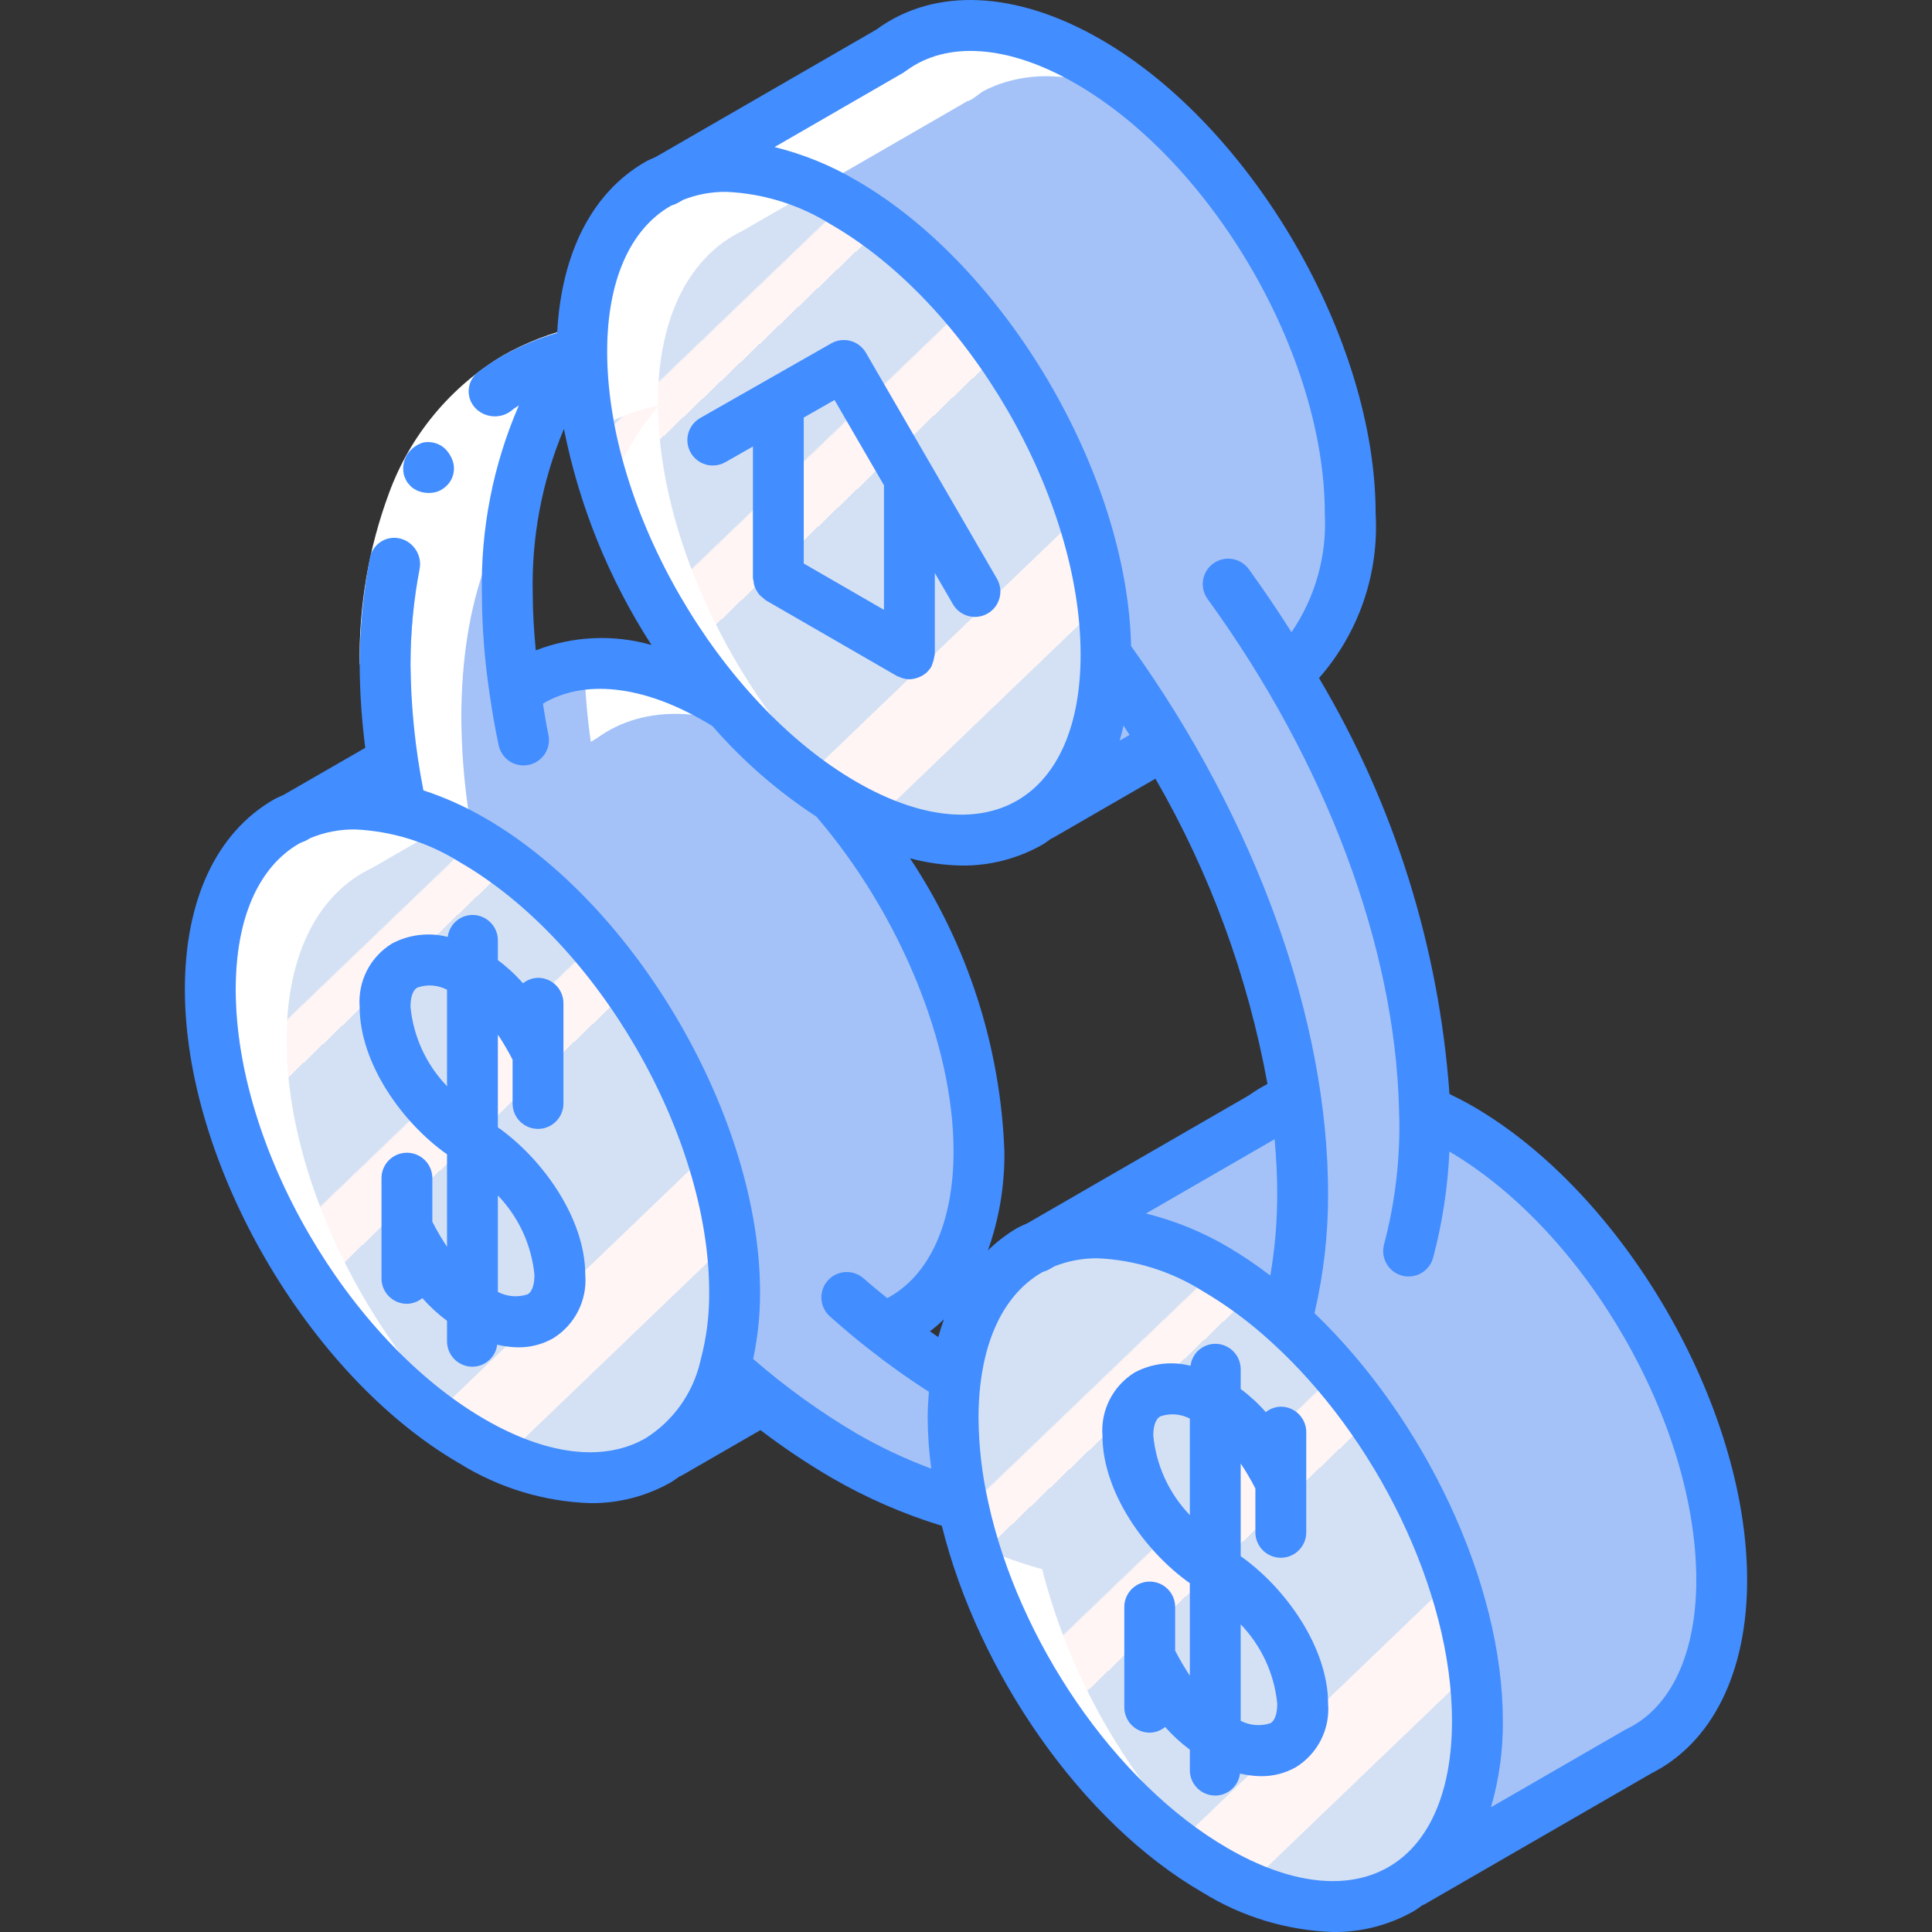 <?xml version="1.0" encoding="iso-8859-1"?>
<!-- Generator: Adobe Illustrator 19.0.0, SVG Export Plug-In . SVG Version: 6.00 Build 0)  -->
<svg version="1.1" id="Capa_1" xmlns="http://www.w3.org/2000/svg" xmlns:xlink="http://www.w3.org/1999/xlink" x="0px" y="0px"
	 viewBox="0 0 512.027 512.027" style="enable-background:new 0 0 512.027 512.027;" xml:space="preserve">
<rect x="0" y="0" width="512.027" height="512.027" fill="#333333" stroke="none"/>
<g>
	<g transform="translate(1 1)">
		<path style="fill:#A4C2F7;" d="M76.873,215.864l1.059-0.623l25.112-14.457l33.462-19.317c0.06-0.117,0.181-0.189,0.312-0.187
			c12.712-9.347,31.343-9.035,52.156,2.991c0.935,0.561,1.869,1.059,2.742,1.682l28.29,24.489
			c22.806,26.296,38.447,62.375,38.447,93.656c0,23.118-8.599,39.008-22.308,45.551c-0.122,0.119-0.272,0.204-0.436,0.249
			L201,369.964l-24.738,14.27L76.873,215.864z"/>
		
			<linearGradient id="SVGID_1_" gradientUnits="userSpaceOnUse" x1="-49.485" y1="651.181" x2="-48.78" y2="650.231" gradientTransform="matrix(138.961 0 0 -178.482 6951.696 116440.609)">
			<stop  offset="0" style="stop-color:#D4E1F4"/>
			<stop  offset="0.172" style="stop-color:#D4E1F4"/>
			<stop  offset="0.2" style="stop-color:#D4E1F4"/>
			<stop  offset="0.2" style="stop-color:#DAE4F4"/>
			<stop  offset="0.201" style="stop-color:#EBEBF4"/>
			<stop  offset="0.201" style="stop-color:#F6F1F4"/>
			<stop  offset="0.202" style="stop-color:#FDF4F4"/>
			<stop  offset="0.205" style="stop-color:#FFF5F4"/>
			<stop  offset="0.252" style="stop-color:#FFF5F4"/>
			<stop  offset="0.26" style="stop-color:#FFF5F4"/>
			<stop  offset="0.26" style="stop-color:#D4E1F4"/>
			<stop  offset="0.397" style="stop-color:#D4E1F4"/>
			<stop  offset="0.42" style="stop-color:#D4E1F4"/>
			<stop  offset="0.42" style="stop-color:#DAE4F4"/>
			<stop  offset="0.421" style="stop-color:#EBEBF4"/>
			<stop  offset="0.421" style="stop-color:#F6F1F4"/>
			<stop  offset="0.422" style="stop-color:#FDF4F4"/>
			<stop  offset="0.425" style="stop-color:#FFF5F4"/>
			<stop  offset="0.489" style="stop-color:#FFF5F4"/>
			<stop  offset="0.5" style="stop-color:#FFF5F4"/>
			<stop  offset="0.5" style="stop-color:#F9F2F4"/>
			<stop  offset="0.5" style="stop-color:#E8EBF4"/>
			<stop  offset="0.5" style="stop-color:#DDE5F4"/>
			<stop  offset="0.5" style="stop-color:#D6E2F4"/>
			<stop  offset="0.501" style="stop-color:#D4E1F4"/>
			<stop  offset="0.706" style="stop-color:#D4E1F4"/>
			<stop  offset="0.74" style="stop-color:#D4E1F4"/>
			<stop  offset="0.741" style="stop-color:#FFF5F4"/>
			<stop  offset="0.835" style="stop-color:#FFF5F4"/>
			<stop  offset="0.85" style="stop-color:#FFF5F4"/>
			<stop  offset="0.851" style="stop-color:#D4E1F4"/>
		</linearGradient>
		<path style="fill:url(#SVGID_1_);" d="M54.732,261.234c0-44.014,31.108-61.735,69.481-39.58s69.481,75.795,69.481,119.81
			s-31.107,61.735-69.481,39.581C85.84,358.889,54.732,305.248,54.732,261.234z"/>
		<g>
			<path style="fill:#A4C2F7;" d="M224.222,346.214c3.303,2.929,6.605,5.733,9.97,8.35c5.996,4.786,12.28,9.197,18.818,13.21
				l2.034,33.646c-11.074-3.039-21.702-7.518-31.611-13.322c-11.285-6.651-21.875-14.416-31.611-23.18L224.222,346.214z"/>
			<polyline style="fill:#A4C2F7;" points="273.723,329.494 274.801,328.888 275.071,328.686 			"/>
			<path style="fill:#A4C2F7;" d="M273.722,329.517l1.059-0.623l25.112-14.457l33.462-19.317c0.06-0.117,0.18-0.189,0.311-0.187
				c0.92-0.001,3.256-2.129,4.174-2.611c1.757-0.921,3.592-1.683,5.484-2.278c3.823-1.176,7.808-1.742,11.807-1.676
				c9.254,0.277,18.318,2.695,26.48,7.065c8.15,4.858,15.728,10.618,22.591,17.17c29.112,25.56,50.426,64.101,51.085,103.548
				c0.009,0.533,0.013,1.067,0.013,1.6c0,23.118-8.599,39.008-22.308,45.551c-0.122,0.119-0.272,0.204-0.436,0.249l-34.708,20.065
				l-24.738,14.27L273.722,329.517z"/>
		</g>
		
			<linearGradient id="SVGID_2_" gradientUnits="userSpaceOnUse" x1="-49.485" y1="651.181" x2="-48.78" y2="650.231" gradientTransform="matrix(138.961 0 0 -178.482 7148.56 116554.203)">
			<stop  offset="0" style="stop-color:#D4E1F4"/>
			<stop  offset="0.172" style="stop-color:#D4E1F4"/>
			<stop  offset="0.2" style="stop-color:#D4E1F4"/>
			<stop  offset="0.2" style="stop-color:#DAE4F4"/>
			<stop  offset="0.201" style="stop-color:#EBEBF4"/>
			<stop  offset="0.201" style="stop-color:#F6F1F4"/>
			<stop  offset="0.202" style="stop-color:#FDF4F4"/>
			<stop  offset="0.205" style="stop-color:#FFF5F4"/>
			<stop  offset="0.252" style="stop-color:#FFF5F4"/>
			<stop  offset="0.26" style="stop-color:#FFF5F4"/>
			<stop  offset="0.26" style="stop-color:#D4E1F4"/>
			<stop  offset="0.397" style="stop-color:#D4E1F4"/>
			<stop  offset="0.42" style="stop-color:#D4E1F4"/>
			<stop  offset="0.42" style="stop-color:#DAE4F4"/>
			<stop  offset="0.421" style="stop-color:#EBEBF4"/>
			<stop  offset="0.421" style="stop-color:#F6F1F4"/>
			<stop  offset="0.422" style="stop-color:#FDF4F4"/>
			<stop  offset="0.425" style="stop-color:#FFF5F4"/>
			<stop  offset="0.489" style="stop-color:#FFF5F4"/>
			<stop  offset="0.5" style="stop-color:#FFF5F4"/>
			<stop  offset="0.5" style="stop-color:#F9F2F4"/>
			<stop  offset="0.5" style="stop-color:#E8EBF4"/>
			<stop  offset="0.5" style="stop-color:#DDE5F4"/>
			<stop  offset="0.5" style="stop-color:#D6E2F4"/>
			<stop  offset="0.501" style="stop-color:#D4E1F4"/>
			<stop  offset="0.706" style="stop-color:#D4E1F4"/>
			<stop  offset="0.74" style="stop-color:#D4E1F4"/>
			<stop  offset="0.741" style="stop-color:#FFF5F4"/>
			<stop  offset="0.835" style="stop-color:#FFF5F4"/>
			<stop  offset="0.85" style="stop-color:#FFF5F4"/>
			<stop  offset="0.851" style="stop-color:#D4E1F4"/>
		</linearGradient>
		<path style="fill:url(#SVGID_2_);" d="M251.594,374.892c0-44.014,31.107-61.735,69.481-39.581
			c38.373,22.155,69.481,75.795,69.481,119.81s-31.108,61.735-69.481,39.58S251.594,418.906,251.594,374.892z"/>
		<polyline style="fill:#616160;" points="176.713,46.075 176.645,46.142 175.298,46.883 		"/>
		<g>
			<path style="fill:#A4C2F7;" d="M137.753,195.872c-0.935-4.362-1.682-8.724-2.306-13.023c-1.302-8.517-1.969-17.119-1.994-25.735
				c0-28.103,7.228-49.476,19.691-63.746l0.019-0.35c-31.513,7.007-52.11,35.411-52.11,82.816
				c0.119,13.025,1.559,26.005,4.297,38.74L137.753,195.872z"/>
			<path style="fill:#A4C2F7;" d="M175.296,46.872l1.059-0.623l25.112-14.457l33.462-19.317c0.059-0.117,0.18-0.189,0.311-0.187
				c0.92-0.001,3.256-2.129,4.174-2.611c1.757-0.921,3.592-1.683,5.484-2.278c3.823-1.176,7.808-1.742,11.807-1.676
				c9.254,0.277,18.318,2.695,26.48,7.065c8.15,4.858,15.728,10.618,22.591,17.17c29.112,25.56,50.426,64.101,51.085,103.548
				c0.009,0.533,0.013,1.067,0.013,1.6c0,23.118-8.599,39.008-22.308,45.551c-0.122,0.119-0.272,0.204-0.436,0.249l-34.708,20.065
				l-24.738,14.27L175.296,46.872z"/>
		</g>
		
			<linearGradient id="SVGID_3_" gradientUnits="userSpaceOnUse" x1="-49.485" y1="651.181" x2="-48.78" y2="650.231" gradientTransform="matrix(138.961 0 0 -178.482 7050.129 116271.641)">
			<stop  offset="0" style="stop-color:#D4E1F4"/>
			<stop  offset="0.172" style="stop-color:#D4E1F4"/>
			<stop  offset="0.2" style="stop-color:#D4E1F4"/>
			<stop  offset="0.2" style="stop-color:#DAE4F4"/>
			<stop  offset="0.201" style="stop-color:#EBEBF4"/>
			<stop  offset="0.201" style="stop-color:#F6F1F4"/>
			<stop  offset="0.202" style="stop-color:#FDF4F4"/>
			<stop  offset="0.205" style="stop-color:#FFF5F4"/>
			<stop  offset="0.252" style="stop-color:#FFF5F4"/>
			<stop  offset="0.26" style="stop-color:#FFF5F4"/>
			<stop  offset="0.26" style="stop-color:#D4E1F4"/>
			<stop  offset="0.397" style="stop-color:#D4E1F4"/>
			<stop  offset="0.42" style="stop-color:#D4E1F4"/>
			<stop  offset="0.42" style="stop-color:#DAE4F4"/>
			<stop  offset="0.421" style="stop-color:#EBEBF4"/>
			<stop  offset="0.421" style="stop-color:#F6F1F4"/>
			<stop  offset="0.422" style="stop-color:#FDF4F4"/>
			<stop  offset="0.425" style="stop-color:#FFF5F4"/>
			<stop  offset="0.489" style="stop-color:#FFF5F4"/>
			<stop  offset="0.5" style="stop-color:#FFF5F4"/>
			<stop  offset="0.5" style="stop-color:#F9F2F4"/>
			<stop  offset="0.5" style="stop-color:#E8EBF4"/>
			<stop  offset="0.5" style="stop-color:#DDE5F4"/>
			<stop  offset="0.5" style="stop-color:#D6E2F4"/>
			<stop  offset="0.501" style="stop-color:#D4E1F4"/>
			<stop  offset="0.706" style="stop-color:#D4E1F4"/>
			<stop  offset="0.74" style="stop-color:#D4E1F4"/>
			<stop  offset="0.741" style="stop-color:#FFF5F4"/>
			<stop  offset="0.835" style="stop-color:#FFF5F4"/>
			<stop  offset="0.85" style="stop-color:#FFF5F4"/>
			<stop  offset="0.851" style="stop-color:#D4E1F4"/>
		</linearGradient>
		<path style="fill:url(#SVGID_3_);" d="M153.163,92.26c0-44.014,31.107-61.735,69.481-39.58s69.481,75.795,69.481,119.81
			s-31.108,61.735-69.481,39.581S153.163,136.275,153.163,92.26z"/>
		<path style="fill:#A4C2F7;" d="M324.521,155.694c31.513,43.396,52.11,95.582,52.11,142.987c0.073,11.4-1.372,22.759-4.297,33.778
			l-32.379,18.694c2.925-11.019,4.37-22.378,4.297-33.778c0-47.405-20.597-99.592-52.11-142.987L324.521,155.694z"/>
	</g>
	<g transform="translate(2)">
		<polygon style="fill:#FFFFFF;" points="293.877,343.435 293.262,343.782 293.388,343.723 		"/>
		<polygon style="fill:#FFFFFF;" points="279.915,330.249 279.788,330.309 280.403,329.962 		"/>
		<path style="fill:#FFFFFF;" d="M274.199,415.878c-3.47-0.935-7.016-2.132-10.594-3.456c8.885,27.372,24.851,51.908,46.28,71.118
			C292.843,464.1,280.618,440.92,274.199,415.878z"/>
		<path style="fill:#FFFFFF;" d="M395.693,307.544c1.758,0.735,3.5,1.498,5.13,2.363c8.15,4.858,15.728,10.618,22.59,17.17
			l0.133,0.123c-4.251-4.808-8.796-9.349-13.607-13.596c-4.588-4.028-9.523-8.354-14.696-12.103
			C395.38,303.512,395.625,305.545,395.693,307.544z"/>
		<path style="fill:#FFFFFF;" d="M73.943,275.707c0-23.312,8.78-39.149,22.689-45.692l0.512-0.301L122.2,215.29
			c-1.236-8.272-1.883-16.62-1.938-24.984c0-30.977,8.836-53.78,23.725-67.861c2.897-10.317,7.976-19.893,14.892-28.078l0.02-0.35
			c-31.513,7.008-52.111,35.411-52.111,82.816c0.054,8.363,0.702,16.712,1.938,24.984L83.67,216.241l-0.512,0.301
			c-13.91,6.543-22.689,22.38-22.689,45.692c0,37.21,22.265,81.226,52.324,107.356C89.801,343.32,73.943,307.095,73.943,275.707z"/>
		<path style="fill:#FFFFFF;" d="M172.374,107.491l-0.02,0.35c-3.701,4.318-6.848,9.081-9.37,14.178
			c6.563,24.184,18.543,46.557,35.033,65.424l-0.564-0.489c-0.873-0.623-1.808-1.121-2.742-1.682
			c-15.729-9.089-30.201-11.466-41.825-8.062c0.21,6.489,0.773,12.962,1.689,19.39l1.142-0.659c0.059-0.117,0.18-0.19,0.311-0.188
			c12.712-9.347,31.344-9.035,52.156,2.992c0.934,0.561,1.869,1.059,2.742,1.682l0.564,0.489
			c-23.136-26.293-39.117-62.676-39.117-94.183c0-23.205,8.699-39.004,22.497-45.603l0.696-0.408l25.112-14.457l33.462-19.317
			c0.059-0.117,0.18-0.189,0.311-0.187c0.919-0.002,3.256-2.129,4.174-2.612c1.757-0.92,3.593-1.683,5.485-2.278
			c3.823-1.176,7.808-1.741,11.808-1.676c9.254,0.278,18.317,2.696,26.478,7.065c8.151,4.858,15.729,10.617,22.591,17.17
			l0.136,0.125c-4.252-4.809-8.797-9.35-13.609-13.599c-6.863-6.552-14.441-12.312-22.591-17.17
			c-8.162-4.369-17.225-6.788-26.478-7.065c-4-0.066-7.984,0.5-11.808,1.676c-1.892,0.595-3.727,1.358-5.484,2.278
			c-0.918,0.483-3.254,2.61-4.174,2.612c-0.131-0.003-0.252,0.07-0.311,0.187l-33.462,19.317l-25.112,14.457l-0.696,0.408
			C167.599,54.256,158.9,70.055,158.9,93.26c0.081,6.059,0.676,12.1,1.777,18.058C164.442,109.664,168.359,108.382,172.374,107.491z
			"/>
	</g>
	<g>
		<polyline style="fill:#616160;" points="177.713,47.075 177.645,47.142 176.298,47.883 		"/>
		<path style="fill:#FFFFFF;" d="M95.315,176.076c-0.236-15.482,2.403-30.874,7.783-45.393
			c5.589-15.263,16.256-28.141,30.212-36.473c6.068-3.429,12.598-5.963,19.39-7.526l2.925,13.153
			c-5.452,1.263-10.696,3.297-15.574,6.039c-11.33,6.811-19.958,17.327-24.426,29.768c-4.749,12.941-7.067,26.649-6.836,40.432
			L95.315,176.076z"/>
		<g>
			<path style="fill:#428DFF;" d="M390.158,293.077c-2.013-1.146-4.019-2.177-6.011-3.146c-2.79-38.933-14.63-76.678-34.576-110.229
				c10.541-11.991,15.933-27.653,15.008-43.592c0-46.145-32.678-102.52-72.842-125.664c-22.309-12.888-43.915-13.901-59.289-2.75
				c-0.046,0.029-0.079,0.073-0.123,0.103l-58.47,33.759c-0.957,0.457-1.949,0.828-2.873,1.362
				c-14.082,8.13-22.201,24.152-23.326,45.314c-4.986,1.46-9.797,3.464-14.345,5.977c-2.173,1.248-4.265,2.632-6.262,4.144
				c-1.56,1.054-2.582,2.736-2.799,4.605c-0.218,1.87,0.391,3.741,1.667,5.125c2.39,2.54,6.26,2.996,9.175,1.08
				c0.76-0.632,1.568-1.205,2.414-1.715c-6.816,15.737-10.154,32.759-9.788,49.905c0.028,8.906,0.715,17.799,2.054,26.604
				l0.005,0.048l0.007,0.053c0.711,4.908,1.487,9.316,2.382,13.467c0.663,3.105,3.404,5.325,6.579,5.329
				c0.476,0.001,0.95-0.049,1.415-0.151c1.747-0.372,3.275-1.424,4.246-2.923c0.971-1.499,1.306-3.324,0.931-5.07
				c-0.589-2.751-1-5.489-1.451-8.23c10.829-6.476,26.189-4.927,42.628,4.579l0.856,0.5c0.5,0.29,0.993,0.566,1.461,0.895
				l0.015,0.007c8.023,9.213,17.281,17.273,27.509,23.953c22.094,25.725,36.364,60.452,36.364,88.684
				c0,18.969-6.417,33.038-17.587,38.941c-2.079-1.714-4.163-3.389-6.229-5.217c-1.799-1.607-4.32-2.129-6.609-1.369
				c-2.289,0.76-3.997,2.687-4.477,5.051c-0.48,2.364,0.341,4.804,2.152,6.397c3.408,3.026,6.822,5.921,10.237,8.579
				c5.13,4.054,10.46,7.848,15.97,11.368c-0.174,2.299-0.318,4.621-0.318,7.046c0.039,4.458,0.354,8.91,0.943,13.329
				c-6.844-2.546-13.463-5.662-19.785-9.316c-9.716-5.736-18.889-12.347-27.403-19.751c1.23-5.816,1.839-11.746,1.817-17.69
				c0-46.092-32.678-102.454-72.849-125.645c-5.183-3.02-10.668-5.487-16.366-7.361c-2.165-10.999-3.311-22.173-3.424-33.382
				l-0.001-0.002c0.007-8.533,0.824-17.046,2.439-25.424c0.592-3.542-1.593-6.958-5.057-7.906c-1.775-0.473-3.668-0.18-5.216,0.81
				s-2.61,2.583-2.927,4.393c-1.798,9.268-2.706,18.687-2.713,28.128h0.001v0.001c0.043,7.394,0.54,14.778,1.489,22.11
				l-21.63,12.462c-0.871,0.423-1.779,0.756-2.622,1.243c-15.191,8.77-23.559,26.645-23.559,50.342
				c0,46.086,32.678,102.447,72.849,125.645c10.412,6.458,22.334,10.074,34.579,10.487c7.518,0.085,14.923-1.834,21.454-5.559
				c0.763-0.441,1.431-1.005,2.16-1.49c0.197-0.09,0.405-0.136,0.597-0.247l20.911-12.063c5.982,4.569,12.238,8.766,18.734,12.569
				c9.256,5.373,19.098,9.666,29.333,12.797c9.637,38.789,36.94,78.601,69.095,97.164c10.412,6.458,22.334,10.074,34.579,10.487
				c7.518,0.085,14.923-1.834,21.454-5.559c0.778-0.449,1.461-1.024,2.202-1.521c0.178-0.083,0.367-0.123,0.541-0.223l59.901-34.586
				l0.044-0.039c16.274-8.075,25.608-26.729,25.608-51.336C463.033,372.616,430.356,316.241,390.158,293.077z M128.579,376.208
				c-36.454-21.053-66.112-72.178-66.112-113.974c0-18.678,5.974-32.414,16.822-38.678c0.212-0.123,0.445-0.206,0.661-0.322
				c0.468-0.139,0.919-0.329,1.345-0.566l0.995-0.574c3.726-1.538,7.724-2.311,11.755-2.275c9.861,0.431,19.44,3.419,27.796,8.671
				c36.454,21.039,66.112,72.171,66.112,113.974c0.057,6.01-0.694,12-2.23,17.811c-0.07,0.194-0.086,0.39-0.138,0.587
				c-1.965,8.395-7.154,15.68-14.447,20.28C160.158,387.478,145.053,385.721,128.579,376.208z M141.999,172.363
				c-0.482-5.107-0.808-10.148-0.808-15.01c-0.349-14.979,2.467-29.862,8.263-43.678c4.055,20.381,11.929,39.812,23.206,57.266
				C162.559,168.053,151.79,168.553,141.999,172.363z M160.902,93.261c0-18.678,5.974-32.414,16.816-38.678
				c0.102-0.059,0.215-0.097,0.317-0.155c0.58-0.152,1.137-0.381,1.656-0.681l1.368-0.789c3.635-1.434,7.514-2.151,11.422-2.112
				c9.861,0.431,19.44,3.419,27.796,8.671c36.454,21.039,66.112,72.171,66.112,113.974c0,18.678-5.974,32.408-16.816,38.671
				c-10.961,6.329-26.079,4.586-42.559-4.928C190.56,186.188,160.902,135.057,160.902,93.261z M297.759,192.294
				c0.53,0.828,1.079,1.65,1.6,2.482l-2.628,1.516C297.117,194.998,297.443,193.651,297.759,192.294z M241.185,227.48
				c4.462,1.19,9.053,1.832,13.671,1.912c7.518,0.082,14.922-1.836,21.454-5.559c0.812-0.469,1.525-1.066,2.298-1.586
				c0.135-0.067,0.28-0.094,0.413-0.17l27.202-15.704c14.472,25.063,24.516,52.433,29.692,80.908
				c-1.731,0.898-3.398,1.916-4.987,3.046l-0.02,0.016l-58.632,33.849c-0.953,0.456-1.942,0.826-2.862,1.359
				c-2.75,1.637-5.296,3.594-7.585,5.83c2.995-8.435,4.471-17.334,4.361-26.284C265.146,277.418,256.493,250.563,241.185,227.48
				L241.185,227.48z M325.441,330.478c-6.776-3.998-14.1-6.986-21.739-8.868l34.106-19.689c0.433,4.918,0.692,9.784,0.692,14.558
				c-0.001,7.231-0.616,14.449-1.837,21.576C333.082,335.3,329.334,332.77,325.441,330.478L325.441,330.478z M246.467,352.827
				c1.302-0.991,2.541-2.06,3.712-3.203c-0.562,1.532-1.069,3.113-1.52,4.743C247.926,353.859,247.198,353.347,246.467,352.827z
				 M325.441,489.866c-30.148-17.405-55.594-55.377-63.514-91.64c-0.011-0.086-0.035-0.163-0.048-0.247
				c-1.628-7.252-2.483-14.655-2.549-22.087c0-18.678,5.974-32.414,16.822-38.678c0.104-0.061,0.219-0.099,0.324-0.158
				c0.575-0.152,1.128-0.38,1.643-0.678l1.353-0.781c3.639-1.439,7.523-2.159,11.437-2.12c9.861,0.431,19.44,3.419,27.796,8.671
				c6.446,3.796,12.476,8.258,17.991,13.312l0.147,0.128c27.652,25.032,47.974,65.95,47.974,100.534
				c0,18.678-5.974,32.414-16.816,38.678C357.02,501.129,341.915,499.379,325.441,489.866z M431.092,458.228
				c-0.14,0.067-0.277,0.142-0.41,0.224l-0.038,0.013l-35.495,20.494c2.152-7.419,3.21-15.112,3.14-22.837
				c0-36.896-20.962-80.327-49.921-108.103c2.416-10.339,3.626-20.924,3.605-31.542c0-46.1-19.025-98.924-52.21-145.255
				c-1.035-45.662-33.231-100.562-72.751-123.377c-6.777-3.999-14.101-6.987-21.742-8.868l34.321-19.816
				c0.089-0.052,0.136-0.141,0.224-0.197c0.128-0.081,0.258-0.156,0.382-0.25c10.888-7.993,27.21-6.763,44.809,3.401
				c36.447,21.007,66.099,72.145,66.099,113.993c0.587,11.166-2.516,22.215-8.83,31.442c-3.576-5.65-7.35-11.223-11.322-16.719
				c-2.189-3.006-6.4-3.671-9.409-1.486c-3.009,2.185-3.68,6.395-1.499,9.407c31.387,43.22,49.715,92.268,50.73,135.265
				c-0.005,0.163,0.007,0.316,0.013,0.478c0.022,1.092,0.086,2.199,0.086,3.283c0.064,10.806-1.301,21.572-4.059,32.02
				c-0.468,1.724-0.232,3.563,0.656,5.113s2.356,2.683,4.081,3.15c0.576,0.159,1.172,0.239,1.77,0.237
				c3.039-0.003,5.699-2.041,6.493-4.974c2.441-9.198,3.884-18.633,4.304-28.14c36.141,21.243,65.439,71.981,65.439,113.574
				C449.56,438.241,442.829,452.629,431.092,458.228z"/>
			<path style="fill:#428DFF;" d="M237.645,179.123c0.16,0.092,0.333,0.127,0.497,0.206c0.183,0.087,0.364,0.158,0.556,0.229
				c0.736,0.291,1.518,0.449,2.309,0.467h0.007l0.012-0.002c0.788-0.019,1.567-0.176,2.301-0.465
				c0.189-0.069,0.367-0.136,0.548-0.222c0.695-0.312,1.332-0.741,1.882-1.268c0.037-0.036,0.059-0.084,0.094-0.122
				c0.384-0.388,0.72-0.821,0.999-1.289c0.07-0.122,0.067-0.26,0.128-0.384c0.339-0.832,0.572-1.703,0.694-2.593
				c0.008-0.136,0.079-0.253,0.079-0.391v-21.434l4.803,8.283c1.868,3.219,5.991,4.315,9.211,2.447
				c3.219-1.868,4.315-5.991,2.447-9.211l-34.736-59.908c-1.861-3.196-5.948-4.299-9.164-2.474l-34.743,19.789
				c-2.092,1.192-3.389,3.409-3.403,5.816c-0.014,2.407,1.258,4.639,3.336,5.855c2.078,1.216,4.647,1.231,6.739,0.039l7.303-4.16
				v34.903c0.036,0.271,0.09,0.54,0.162,0.804c0.058,0.893,0.344,1.757,0.831,2.508c0.202,0.375,0.44,0.729,0.712,1.057
				c0.313,0.341,0.661,0.648,1.038,0.915c0.196,0.197,0.405,0.381,0.625,0.551L237.645,179.123z M221.171,106.011l13.105,22.604
				v33.003l-21.263-12.275v-38.686L221.171,106.011z"/>
			<path style="fill:#428DFF;" d="M131.948,298.766v-24.587c1.422,2.147,2.725,4.371,3.901,6.662v11.611
				c0,3.721,3.016,6.737,6.737,6.737s6.737-3.016,6.737-6.737v-26.566c0.001-1.787-0.708-3.501-1.972-4.765
				c-1.264-1.264-2.978-1.973-4.765-1.972c-1.452,0.03-2.854,0.539-3.987,1.447c-1.99-2.279-4.22-4.336-6.651-6.137v-5.239
				c0.001-1.787-0.708-3.501-1.972-4.765c-1.264-1.264-2.978-1.973-4.765-1.972c-3.336,0.023-6.139,2.515-6.553,5.826
				c-4.966-1.278-10.231-0.655-14.762,1.747c-5.785,3.539-9.099,10.021-8.579,16.783c0,14.885,11.266,30.711,23.158,39.087v24.506
				c-1.421-2.135-2.721-4.347-3.895-6.627v-11.566c0-3.721-3.016-6.737-6.737-6.737c-3.721,0-6.737,3.016-6.737,6.737v26.566
				c-0.001,1.787,0.708,3.501,1.972,4.765c1.264,1.264,2.978,1.973,4.765,1.972c1.494-0.028,2.935-0.562,4.086-1.515
				c1.963,2.233,4.158,4.251,6.546,6.021v5.428c-0.001,1.787,0.708,3.501,1.972,4.765s2.978,1.973,4.765,1.972
				c3.34-0.024,6.144-2.521,6.554-5.836c1.793,0.43,3.628,0.664,5.472,0.697c3.263,0.051,6.481-0.769,9.322-2.375
				c5.79-3.56,9.095-10.067,8.553-16.842C155.112,322.974,143.844,307.147,131.948,298.766z M108.79,266.84
				c0-1.849,0.316-4.237,1.842-5.112c2.581-0.904,5.421-0.695,7.842,0.575v25.568C112.968,282.152,109.555,274.741,108.79,266.84
				L108.79,266.84z M139.823,343.037c-2.605,0.851-5.444,0.618-7.875-0.647v-25.564c5.507,5.719,8.922,13.131,9.691,21.034
				C141.638,339.741,141.323,342.169,139.823,343.037L139.823,343.037z"/>
			<path style="fill:#428DFF;" d="M328.81,412.425v-24.589c1.422,2.147,2.725,4.371,3.901,6.662v11.611
				c0,3.721,3.016,6.737,6.737,6.737c3.721,0,6.737-3.016,6.737-6.737v-26.566c0.001-1.787-0.708-3.501-1.972-4.765
				c-1.264-1.264-2.978-1.973-4.765-1.972c-1.452,0.03-2.854,0.539-3.987,1.447c-1.99-2.279-4.22-4.336-6.651-6.137v-5.238
				c0.001-1.787-0.708-3.501-1.972-4.765c-1.264-1.264-2.978-1.973-4.765-1.972c-3.336,0.023-6.139,2.515-6.553,5.826
				c-4.966-1.278-10.231-0.655-14.762,1.747c-5.785,3.539-9.099,10.021-8.579,16.783c0,14.885,11.266,30.71,23.158,39.087v24.507
				c-1.421-2.135-2.721-4.347-3.895-6.627v-11.566c0-3.721-3.016-6.737-6.737-6.737c-3.721,0-6.737,3.016-6.737,6.737v26.566
				c-0.001,1.787,0.708,3.501,1.972,4.765c1.264,1.264,2.978,1.973,4.765,1.972c1.494-0.028,2.935-0.562,4.086-1.515
				c1.963,2.233,4.158,4.251,6.546,6.021v5.428c-0.001,1.787,0.708,3.501,1.972,4.765c1.264,1.264,2.978,1.973,4.765,1.972
				c3.34-0.024,6.144-2.521,6.554-5.836c1.793,0.43,3.628,0.664,5.472,0.697c3.263,0.049,6.48-0.771,9.322-2.375
				c5.79-3.56,9.095-10.067,8.553-16.842C351.974,436.637,340.706,420.812,328.81,412.425z M305.652,380.498
				c0-1.849,0.316-4.237,1.842-5.112c2.581-0.905,5.421-0.697,7.842,0.576v25.568C309.83,395.81,306.417,388.399,305.652,380.498z
				 M336.685,456.695c-2.605,0.853-5.444,0.62-7.875-0.646v-25.565c5.507,5.719,8.922,13.131,9.691,21.034
				C338.5,453.399,338.184,455.827,336.685,456.695z"/>
			<path style="fill:#428DFF;" d="M117.174,118.294c-1.502-1.017-3.357-1.374-5.129-0.986c-1.81,0.582-3.344,1.809-4.308,3.447
				c-0.921,1.675-1.13,3.651-0.58,5.482l0.546,1.197c0.224,0.397,0.504,0.759,0.831,1.076c0.261,0.337,0.575,0.63,0.929,0.868
				c0.374,0.251,0.765,0.475,1.171,0.669c1.638,0.684,3.462,0.785,5.166,0.287c0.793-0.271,1.527-0.69,2.163-1.236
				c1.954-1.587,2.786-4.178,2.121-6.606c-0.243-0.829-0.615-1.614-1.102-2.327C118.501,119.434,117.888,118.799,117.174,118.294z"
				/>
		</g>
	</g>
</g>
<g>
</g>
<g>
</g>
<g>
</g>
<g>
</g>
<g>
</g>
<g>
</g>
<g>
</g>
<g>
</g>
<g>
</g>
<g>
</g>
<g>
</g>
<g>
</g>
<g>
</g>
<g>
</g>
<g>
</g>
</svg>
